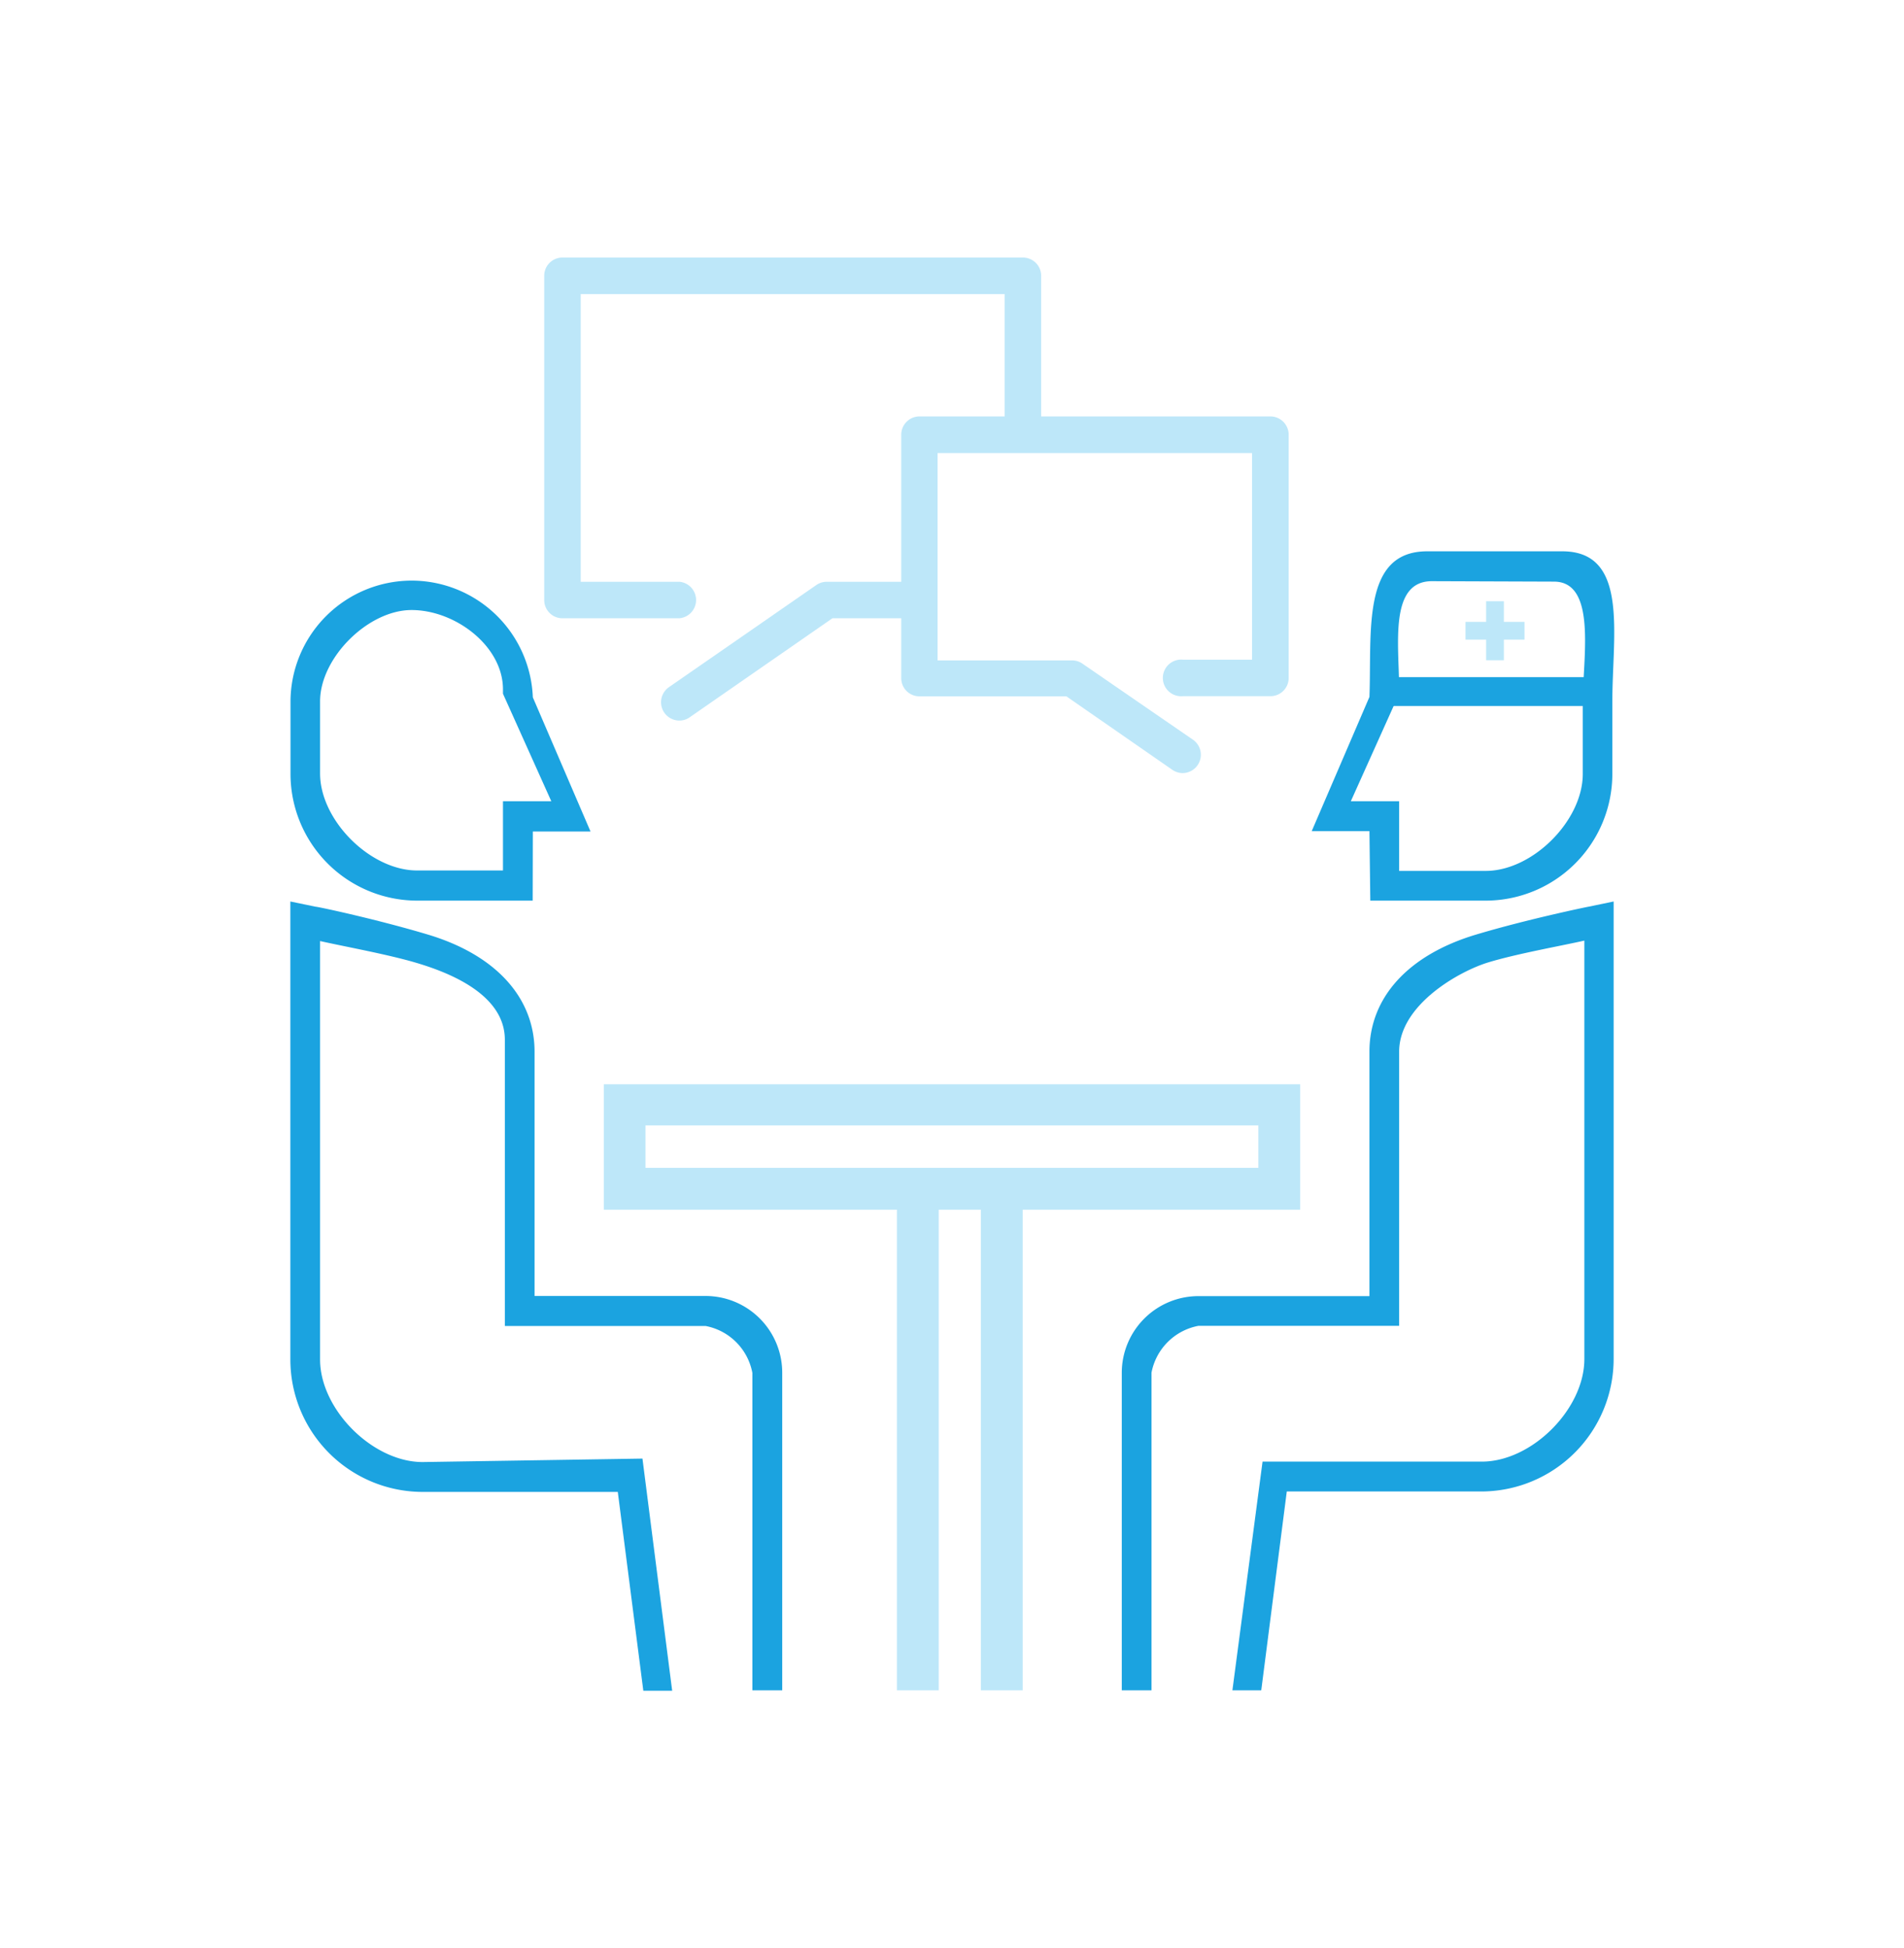 <svg xmlns="http://www.w3.org/2000/svg" viewBox="0 0 132 135"><defs><style>.cls-1{fill:#1ba3e0;}.cls-2{fill:#bde7f9;}</style></defs><title>gennet-infografika-zamrazeni-spermii</title><g id="Vrstva_1" data-name="Vrstva 1"><path class="cls-1" d="M79.83,117.15H77.77v-22a5.32,5.32,0,0,1,5.31-5.32H94.94V72.89c0-3.75,2.68-6.7,7.37-8.11,3.5-1.05,7.64-1.91,7.82-1.94l1.74-.36V94.19a9.19,9.19,0,0,1-9.18,9.18H89.21l-1.77,13.78h-2l2.09-15.85h15.2c3.47,0,7.11-3.64,7.11-7.11v-29c-1.53.35-4.65.9-6.66,1.51S97,69.64,97,72.89v19H83.08a4.08,4.08,0,0,0-3.25,3.25v22Z"/><path class="cls-1" d="M54.23,117.15H52.16v-22a4.07,4.07,0,0,0-3.24-3.25H35V72.06c0-3.26-4.16-4.74-6.14-5.33s-5.14-1.16-6.67-1.51v29c0,3.47,3.65,7.11,7.11,7.11l15.24-.24,2.06,16.09h-2l-1.77-13.78H29.3a9.18,9.18,0,0,1-9.17-9.18V62.48l1.74.36c.18,0,4.32.89,7.82,1.94,4.68,1.41,7.37,4.36,7.37,8.11V89.82H48.92a5.32,5.32,0,0,1,5.31,5.32Z"/><path class="cls-1" d="M36.93,62.42h-8a8.79,8.79,0,0,1-8.79-8.78v-5a8.41,8.41,0,0,1,8.4-8.4h0a8.42,8.42,0,0,1,8.4,8.09l4,9.3h-4Zm-8.4-20.14c-3,0-6.34,3.3-6.34,6.33v5c0,3.24,3.48,6.72,6.73,6.72h5.95V55.53h3.35l-3.35-7.45v-.3c0-3-3.3-5.5-6.34-5.5Z"/><path class="cls-1" d="M94.94,57.6h-4l4-9.3c.17-4.49-.57-10.09,4-10.09h9.37c4.64,0,3.47,5.77,3.47,10.4v5A8.79,8.79,0,0,1,103,62.42h-8Zm4.33-17.32c-3,0-2.27,4.47-2.27,7.5v.3l-3.35,7.45H97v4.83h6c3.25,0,6.73-3.48,6.73-6.72v-5c0-3,1-8.33-2-8.33Z"/><path class="cls-2" d="M90.14,75.15H41.86v8.69H62.18v33.31h2.9V83.84H68v33.31h2.9V83.84H90.14Zm-2.9,5.79H44.75V78H87.24Z"/><path class="cls-2" d="M88.07,28.86H72.18V19.11a1.26,1.26,0,0,0-1.26-1.26H39a1.26,1.26,0,0,0-1.27,1.26V41.59A1.26,1.26,0,0,0,39,42.85H47.1a1.27,1.27,0,0,0,0-2.53H40.26V20.38H69.65v8.48h-5.9a1.27,1.27,0,0,0-1.27,1.27V40.32H57.32a1.29,1.29,0,0,0-.73.23L46.37,47.63a1.27,1.27,0,0,0,.73,2.31,1.21,1.21,0,0,0,.72-.23l9.89-6.86h4.77V47a1.26,1.26,0,0,0,1.27,1.26H73.93l7.34,5.09a1.28,1.28,0,0,0,.72.23,1.27,1.27,0,0,0,.72-2.31L75.05,46a1.26,1.26,0,0,0-.72-.23H65V31.4H86.8V45.72H82a1.27,1.27,0,1,0,0,2.53h6.08A1.26,1.26,0,0,0,89.34,47V30.13a1.27,1.27,0,0,0-1.27-1.27Z"/><rect class="cls-1" x="96.02" y="46.93" width="14" height="2"/><rect class="cls-2" x="103.03" y="41.67" width="1.23" height="4.09"/><rect class="cls-2" x="101.6" y="43.1" width="4.09" height="1.23"/></g></svg>